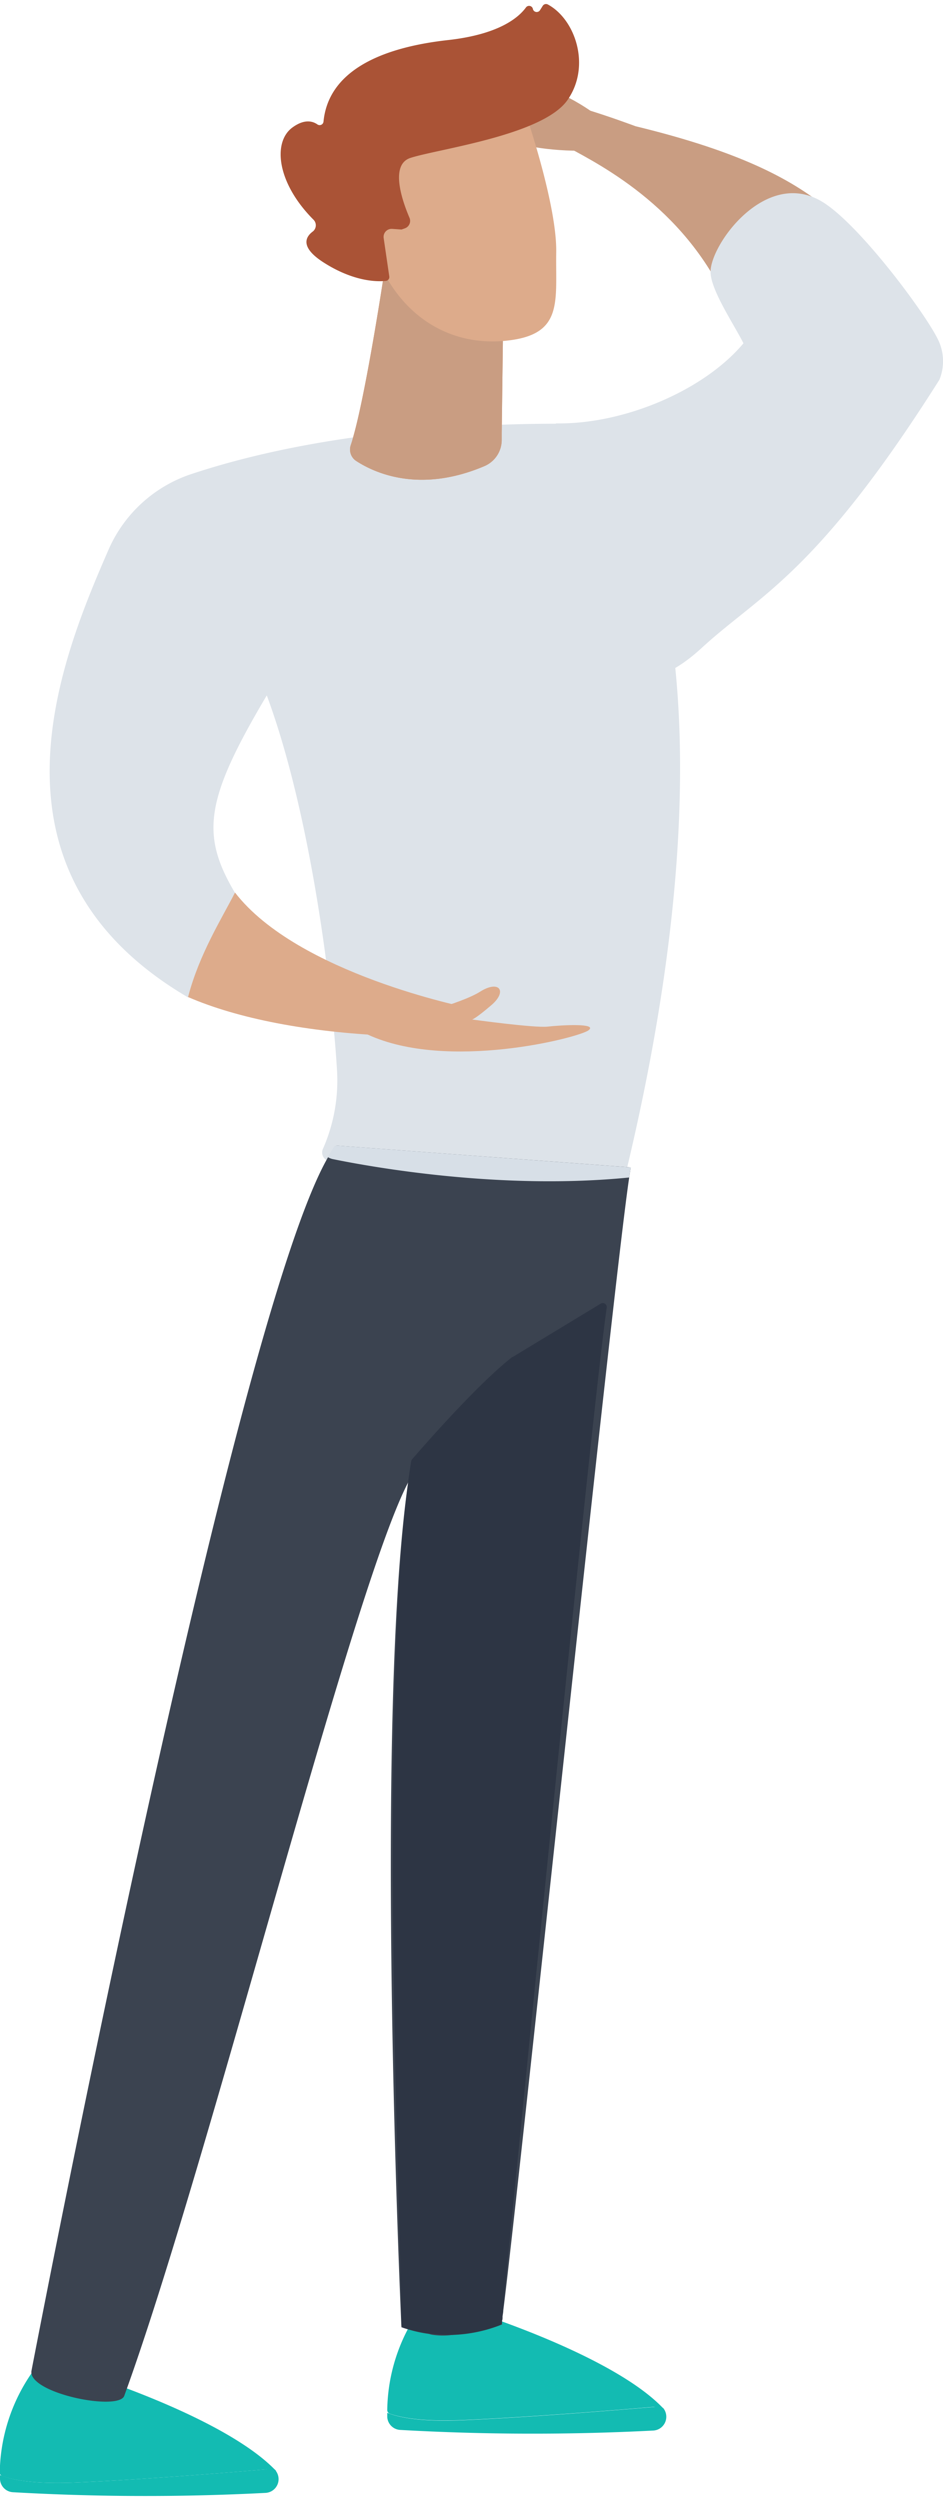 <svg xmlns="http://www.w3.org/2000/svg" xmlns:xlink="http://www.w3.org/1999/xlink" id="Isolation_Mode616a44ee97196" data-name="Isolation Mode" viewBox="0 0 157.65 416.34" aria-hidden="true" width="157px" height="416px"><defs><linearGradient class="cerosgradient" data-cerosgradient="true" id="CerosGradient_id565ecec47" gradientUnits="userSpaceOnUse" x1="50%" y1="100%" x2="50%" y2="0%"><stop offset="0%" stop-color="#d1d1d1"/><stop offset="100%" stop-color="#d1d1d1"/></linearGradient><style>.cls-1-616a44ee97196{fill:#dde3e9;}.cls-2-616a44ee97196{fill:#c99d82;}.cls-3-616a44ee97196{fill:#13bbb2;}.cls-4-616a44ee97196{fill:#3b4350;}.cls-5-616a44ee97196{fill:#192232;opacity:0.4;}.cls-6-616a44ee97196{fill:#d7dfe7;}.cls-7-616a44ee97196{fill:#e1a07a;}.cls-8-616a44ee97196{fill:url(#linear-gradient616a44ee97196);}.cls-9-616a44ee97196{fill:#ddab8b;}.cls-10-616a44ee97196{fill:#aa5336;}</style><linearGradient id="linear-gradient616a44ee97196" x1="-5504.07" y1="8042.41" x2="-5543.33" y2="8072.44" gradientTransform="matrix(1, 0.05, -0.05, 1, 6256.12, 569.87)" gradientUnits="userSpaceOnUse"><stop offset="0" stop-color="#f6b6b7"/><stop offset="1" stop-color="#f28e8c"/></linearGradient></defs><path class="cls-1-616a44ee97196" d="M353.13,8348a21.46,21.46,0,0,0-5.83-1.15c-10.84-.64-46.59-1.8-76.17,8a23,23,0,0,0-13.86,12.63c-8,18.36-22.68,53.71,13.29,74.82,2.76-6.86,6-12.88,7.85-17.46-5.79-9.77-5-15.61,5.31-33,7.5,20.23,11,49.76,11.75,62.82a28.23,28.23,0,0,1-2.2,12.57l-.19.43a1.49,1.49,0,0,0,1.05,2c20.24,4.55,41.3,3.32,47.59,2.8a2.6,2.6,0,0,0,2.31-2c9.85-41.48,9.87-69.77,7.46-87.66C360.7,8384.86,373.51,8355,353.13,8348Z" transform="translate(-239.12 -8276.34)"/><path class="cls-2-616a44ee97196" d="M328.43,8293.33c.88,2,4.6,6.37,6.69,7.5,6.92,3.74,21.67,12.1,27.54,30.52,4-2.09,16.72.83,29.8,0,.52,0,.79-1.21.4-1.79-10.71-16-16.22-25.22-47.49-32.82C345.37,8296.75,326.88,8289.74,328.43,8293.33Z" transform="translate(-239.12 -8276.34)"/><path class="cls-1-616a44ee97196" d="M332.11,8346.39c11.3.18,24.68-5.48,31.3-13.38h0c-1.49-3-5.46-8.85-5.5-11.89-.06-4.58,9.14-17.31,18.5-11.86,6.06,3.51,17.21,18.43,19.5,23.07a8.21,8.21,0,0,1,.26,6.77c-20.61,32.6-30,35.86-39.72,44.79C331.79,8406.54,331.48,8346.38,332.11,8346.39Z" transform="translate(-239.12 -8276.34)"/><path class="cls-2-616a44ee97196" d="M322.77,8293.8c.63-3.81,5.14-3.81,8.29-3.1s11.9,6.16,11.11,8.52-10.92,1.63-14.07.92S321.35,8302.36,322.77,8293.8Z" transform="translate(-239.12 -8276.34)"/><path class="cls-3-616a44ee97196" d="M349.93,8678a.67.67,0,0,0-.59-.26c-8.13.7-21.91,1.81-32.8,2.29-6.65.29-10.48-.36-12.68-1.24,0,.25,0,.48,0,.7a2.29,2.29,0,0,0,2.17,2.16,392.33,392.33,0,0,0,42.22.11A2.31,2.31,0,0,0,350,8678Z" transform="translate(-239.12 -8276.34)"/><path class="cls-3-616a44ee97196" d="M316.54,8680c10.46-.46,23.59-1.5,31.81-2.2.58,0,2,.58,1.58.17-8.51-8.87-31.84-16.2-33.32-16.59l-.16,0h-6.67a.71.71,0,0,0-.58.31,29.87,29.87,0,0,0-5.34,16.62.65.65,0,0,0,.44.63C306.56,8679.72,310.31,8680.27,316.54,8680Z" transform="translate(-239.12 -8276.34)"/><path class="cls-3-616a44ee97196" d="M285.19,8688.41a.66.66,0,0,0-.58-.26c-8.13.7-21.91,1.81-32.81,2.29-6.65.29-10.47-.36-12.68-1.24,0,.25,0,.48,0,.7a2.3,2.3,0,0,0,2.18,2.16,389.65,389.65,0,0,0,42.22.11,2.3,2.3,0,0,0,1.68-3.72Z" transform="translate(-239.12 -8276.34)"/><path class="cls-3-616a44ee97196" d="M251.8,8690.44c10.47-.46,23.59-1.5,31.82-2.2.57,0,2,.58,1.57.17-8.51-8.87-31.84-16.2-33.31-16.59l-.17,0H245a.71.71,0,0,0-.57.31,30,30,0,0,0-5.35,16.63.65.65,0,0,0,.44.62C241.82,8690.16,245.57,8690.71,251.8,8690.44Z" transform="translate(-239.12 -8276.34)"/><path class="cls-4-616a44ee97196" d="M308.93,8649.73a.68.68,0,0,0-.68.72l.63,12.47a3,3,0,0,0,2.57,2.84,11.9,11.9,0,0,0,5-.34,4.1,4.1,0,0,0,2.8-3.24l2.09-11.65a.69.69,0,0,0-.67-.8Z" transform="translate(-239.12 -8276.34)"/><path class="cls-4-616a44ee97196" d="M344.57,8470.7l-.26,1.69c-2.67,17.7-18.42,168.7-21.05,189.29,0,.36-.09.68-.12,1a.28.28,0,0,0,0,.09c0,.23,0,.43-.07.58v0a3.3,3.3,0,0,0,0,.67,24.36,24.36,0,0,1-8,1.75,26.5,26.5,0,0,1-4.21-.16,21,21,0,0,1-3.5-.76c-.37-.11-.76-.22-1.13-.36,0,0-4.65-100.62,1.1-141,.11-.74.52-1.07.16-.41-9.47,17.66-33.54,114.29-47.57,152.8-.71,2.74-16.14-.33-15.54-4.1,0,0,33.58-175.19,49.59-202.79.35-.61.69-1.15,1-1.63a.66.66,0,0,1,.61-.29Z" transform="translate(-239.12 -8276.34)"/><path class="cls-5-616a44ee97196" d="M340.56,8494.09c-2.37,15.94-16.81,161-17.53,169.52a.65.65,0,0,1-.42.56,24.34,24.34,0,0,1-15.93.46.68.68,0,0,1-.47-.66c.2-7.92-4.26-108.14,1.65-144.16a.71.71,0,0,1,.15-.33c1.19-1.38,10.67-12.34,16.75-17.1l.07,0,14.71-8.91A.67.67,0,0,1,340.56,8494.09Z" transform="translate(-239.12 -8276.34)"/><path class="cls-6-616a44ee97196" d="M344.57,8470.7l-.26,1.69c-21.52,2.14-43.06-1.75-49.49-3.06a2.44,2.44,0,0,1-.89-.35c.35-.61.69-1.15,1-1.63a.66.66,0,0,1,.61-.29Z" transform="translate(-239.12 -8276.34)"/><path class="cls-7-616a44ee97196" d="M322.78,8327.05a.67.67,0,0,1,.47.65l-.08,6.79L323,8348v1.19a4.76,4.76,0,0,1-2.89,4.34c-10.79,4.59-18.31,1.17-21.41-.84a2.28,2.28,0,0,1-.94-2.67c.13-.39.27-.83.4-1.33,1.93-6.76,4.43-22.52,5.08-26.76.1-.68.16-1.07.16-1.07Z" transform="translate(-239.12 -8276.34)"/><path class="cls-8-616a44ee97196" d="M305.84,8315.7a.69.69,0,0,0,0-.35c-.3-1.33-2.39-9.83-6.7-7.45s1,10.34,4.65,11.78a.68.68,0,0,0,.89-.43Z" transform="translate(-239.12 -8276.34)"/><path class="cls-2-616a44ee97196" d="M322.78,8327.05a.67.67,0,0,1,.47.65l-.08,6.79L323,8348v1.19a4.76,4.76,0,0,1-2.89,4.34c-10.79,4.59-18.31,1.17-21.41-.84a2.28,2.28,0,0,1-.94-2.67c.13-.39.27-.83.4-1.33,1.93-6.76,4.43-22.52,5.08-26.76.1-.68.16-1.07.16-1.07Z" transform="translate(-239.12 -8276.34)"/><path class="cls-9-616a44ee97196" d="M326,8293.39a.67.67,0,0,1,.72.44c1,2.82,5.52,16.59,5.39,24-.13,8.29,1.26,13.78-8.41,14.75s-17.37-4.36-21.13-12.9c0,0-5.91-13.17-4-18.25C300.3,8296.79,322.27,8293.85,326,8293.39Z" transform="translate(-239.12 -8276.34)"/><path class="cls-10-616a44ee97196" d="M306.25,8314l.56-.2a1.32,1.32,0,0,0,.77-1.76c-1.16-2.7-3.35-8.85.14-10,4.5-1.48,22.07-3.76,26.24-9.63,4-5.64,1.39-13.49-3.23-16a.65.65,0,0,0-.88.22l-.46.73a.65.65,0,0,1-1.18-.21h0a.65.65,0,0,0-1.16-.26c-1.28,1.76-4.6,4.51-13,5.45-11.93,1.32-20.07,5.52-20.85,13.65a.65.65,0,0,1-1,.46c-.83-.59-2.21-.94-4.18.49-3.33,2.41-2.66,9.22,3.49,15.4a1.32,1.32,0,0,1-.11,2c-1.21.9-2.19,2.64,1.94,5.24,4.94,3.12,8.79,3.17,10.28,3a.64.64,0,0,0,.58-.74l-.94-6.43a1.34,1.34,0,0,1,1.41-1.52Z" transform="translate(-239.12 -8276.34)"/><path class="cls-9-616a44ee97196" d="M306.73,8445.74s9.45-2.37,12.64-4.39,4.64-.11,1.91,2.23-3.23,2.41-3.23,2.41,10.42,1.44,12.63,1.19,8.48-.62,6.82.62-23.61,6.87-36.92.7C302.11,8446,306.73,8445.74,306.73,8445.74Z" transform="translate(-239.12 -8276.34)"/><path class="cls-9-616a44ee97196" d="M303.92,8448.69l13.32-4.69s-28.35-5.63-38.83-19.22c-2.22,4.35-6,10.32-7.85,17.46C278.91,8445.86,290.68,8448.11,303.92,8448.69Z" transform="translate(-239.12 -8276.34)"/></svg>